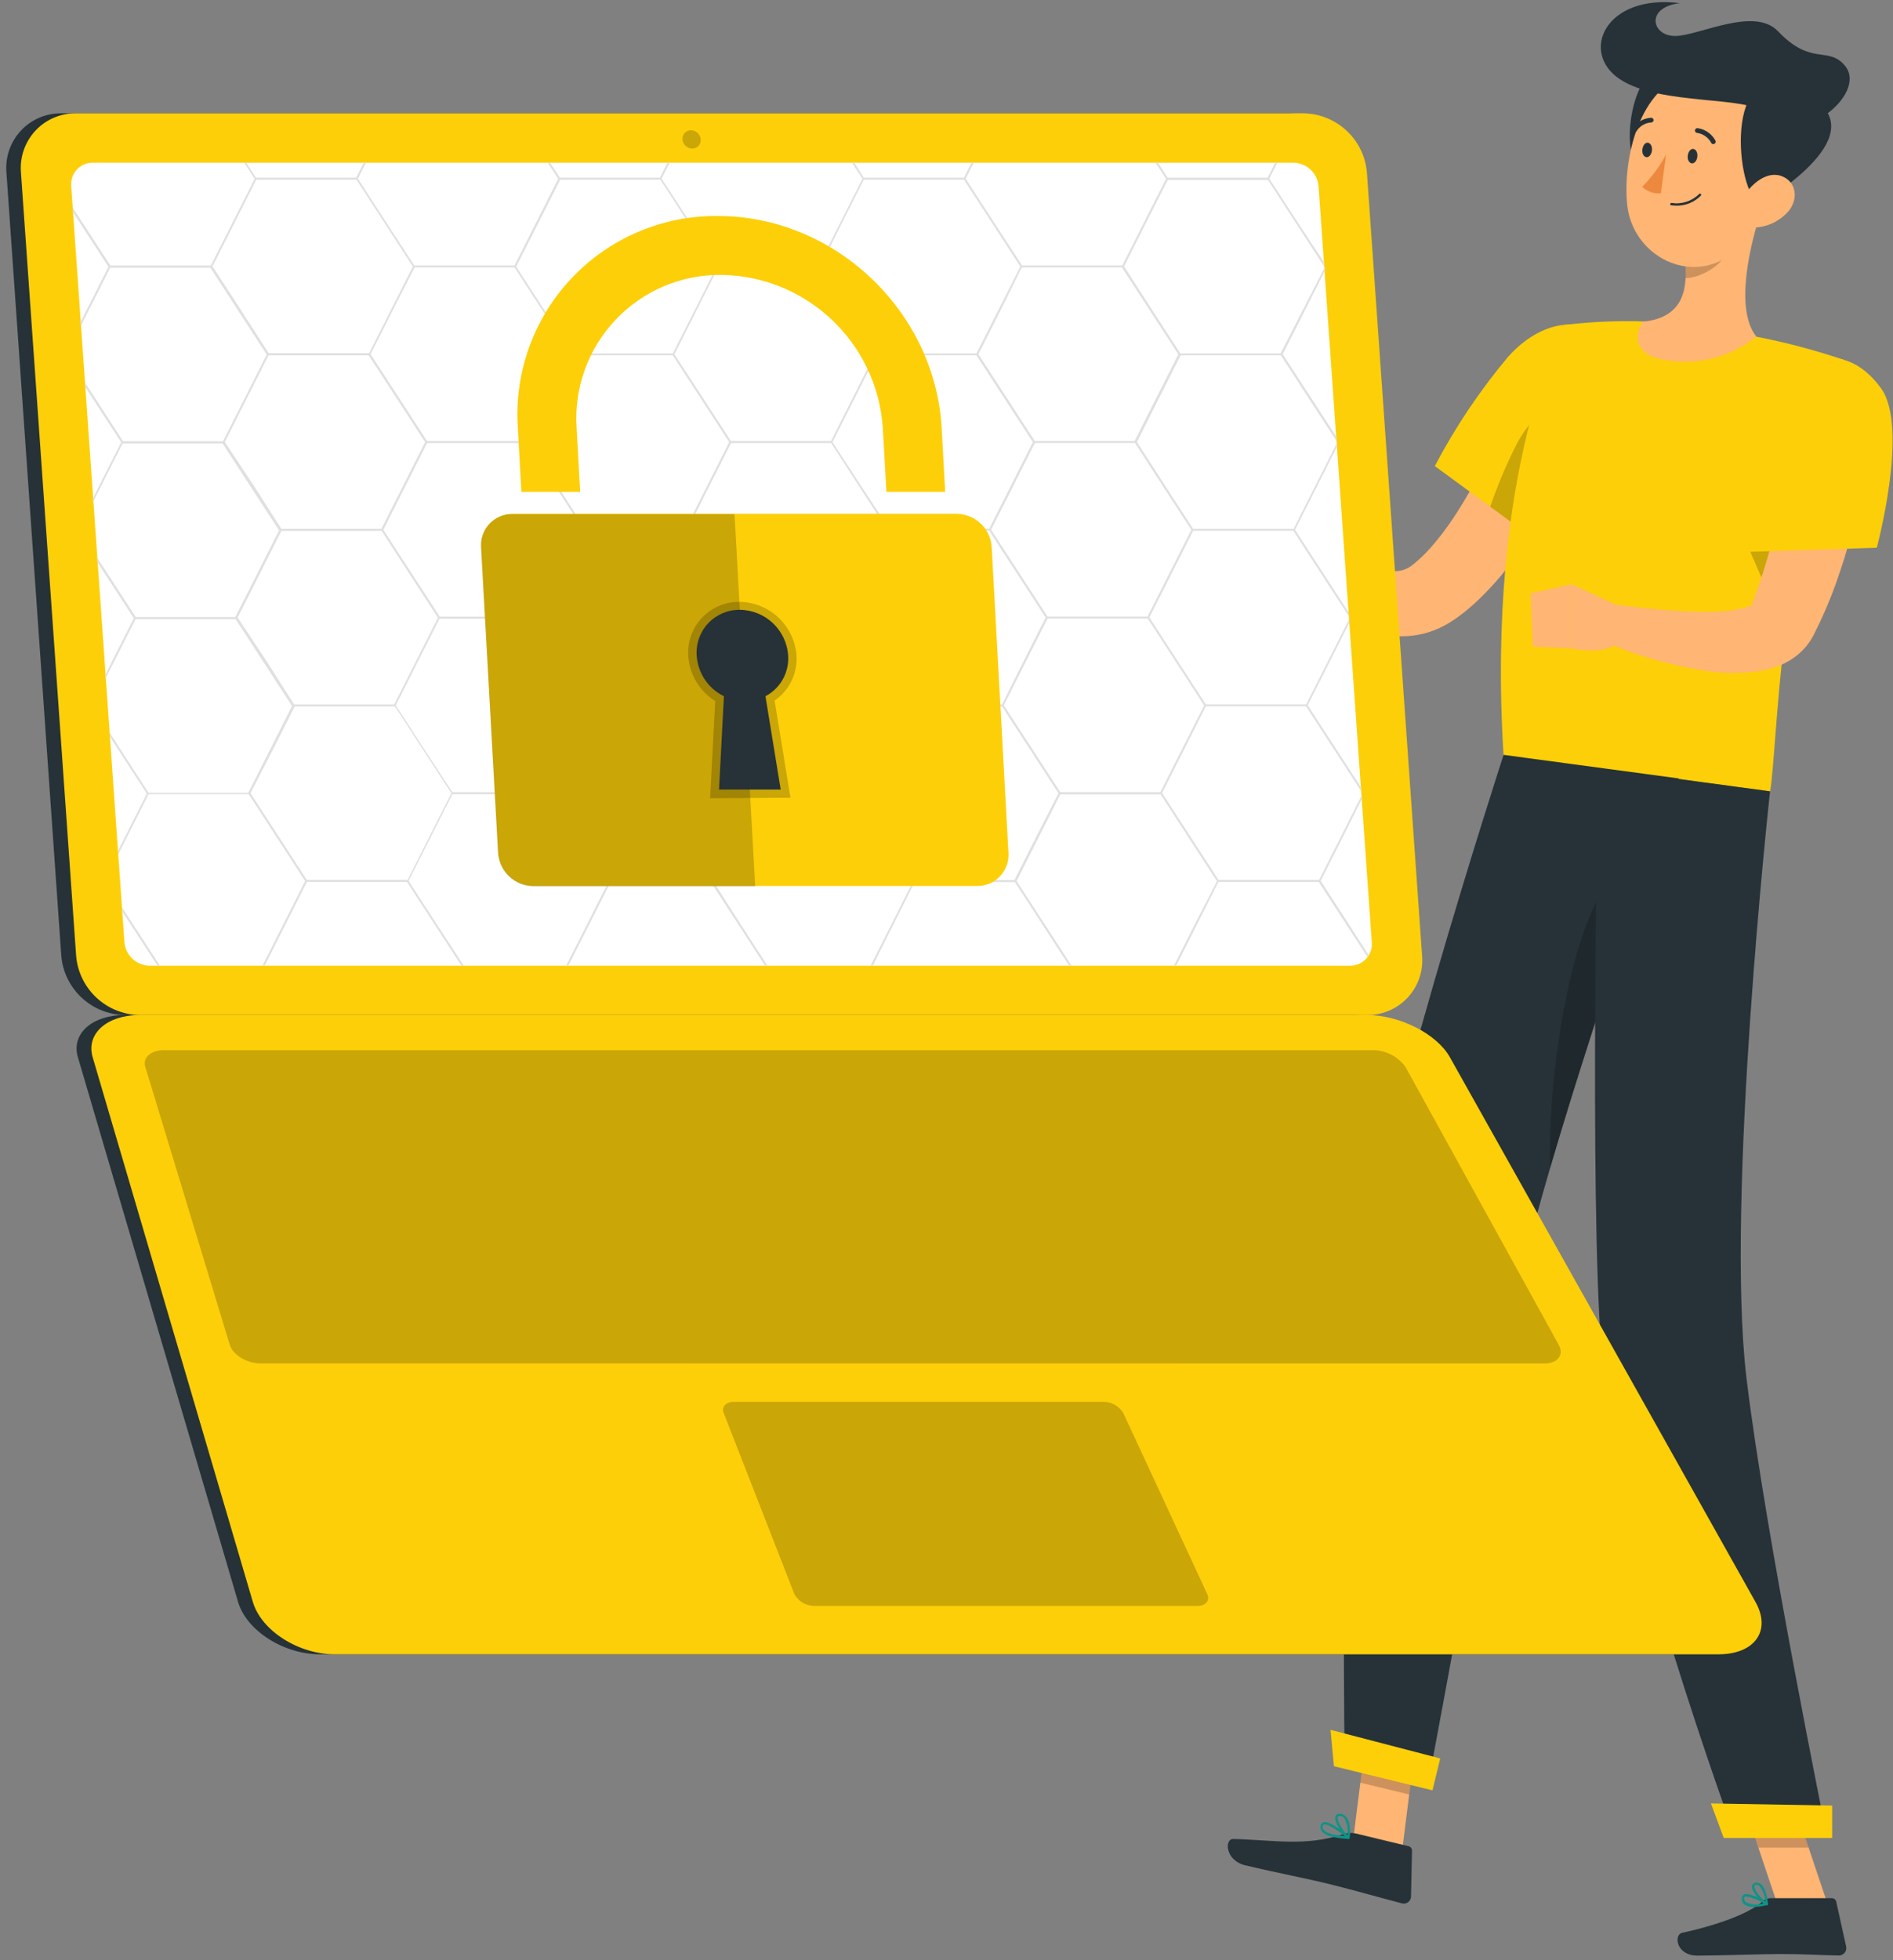 <svg xmlns="http://www.w3.org/2000/svg" width="229" height="237" viewBox="0 0 229 237" fill="none" ml-update="aware"><rect x="0" y="0" width="229" height="237" fill="#808080" stroke="none"/><script xmlns=""/>
    <path d="M169.617 223.775L163.711 222.329L165.475 208.265L171.388 209.71L169.617 223.775V223.775Z" fill="#FFB573"/>
    <path d="M221.086 230.201H215.002L210.27 216.113H216.346L221.086 230.201V230.201Z" fill="#FFB573"/>
    <path d="M214.195 229.494H221.608C221.856 229.494 222.071 229.664 222.129 229.905L223.333 235.345C223.39 235.612 223.322 235.891 223.148 236.101C222.974 236.312 222.713 236.431 222.44 236.425C220.054 236.386 218.314 236.246 215.306 236.246C213.457 236.246 207.886 236.44 205.329 236.44C202.773 236.44 202.446 233.915 203.488 233.682C208.15 232.664 211.709 231.25 213.208 229.898C213.476 229.645 213.828 229.501 214.195 229.494V229.494Z" fill="#263238"/>
    <path d="M163.958 221.661L170.407 223.215C170.648 223.276 170.816 223.495 170.812 223.743L170.695 229.284C170.692 229.555 170.564 229.809 170.349 229.973C170.133 230.137 169.853 230.193 169.592 230.123C167.26 229.517 163.942 228.569 161.044 227.846C157.625 227.007 154.626 226.471 150.616 225.515C148.192 224.925 148.114 222.306 149.186 222.337C154.051 222.454 157.858 223.269 162.45 221.778C162.933 221.601 163.454 221.561 163.958 221.661Z" fill="#263238"/>
    <path d="M193.399 47.353C192.98 48.612 192.575 49.684 192.117 50.842C191.659 52 191.2 53.088 190.711 54.199C189.739 56.422 188.659 58.597 187.478 60.757C186.282 62.942 184.959 65.054 183.515 67.083C182.005 69.232 180.271 71.215 178.34 72.996C177.819 73.454 177.299 73.913 176.716 74.34C176.405 74.566 176.18 74.752 175.799 74.993C175.438 75.236 175.065 75.459 174.68 75.661C173.067 76.519 171.262 76.955 169.435 76.928C167.758 76.891 166.106 76.516 164.578 75.824C163.26 75.223 162.018 74.467 160.88 73.571C158.86 71.941 157.058 70.058 155.518 67.968C154.741 66.974 154.088 65.933 153.436 64.86C152.773 63.806 152.169 62.717 151.625 61.597L155.51 59.188C156.179 59.965 156.948 60.835 157.694 61.628C158.44 62.42 159.248 63.182 160.025 63.959C161.516 65.391 163.161 66.655 164.928 67.728C166.568 68.699 168.238 69.181 169.272 69.017C169.775 68.941 170.254 68.75 170.67 68.458C170.793 68.377 170.909 68.289 171.02 68.194C171.121 68.116 171.339 67.922 171.486 67.79C171.843 67.488 172.183 67.166 172.504 66.826C175.146 64.06 177.423 60.291 179.405 56.422C180.407 54.471 181.332 52.459 182.233 50.438C182.676 49.42 183.111 48.395 183.523 47.369C183.935 46.343 184.354 45.271 184.704 44.338L193.399 47.353Z" fill="#FFB573"/>
    <path d="M195.872 44.362C197.169 50.026 184.744 64.526 184.744 64.526L173.57 56.351C176.043 51.643 179.016 47.214 182.436 43.142C187.557 37.399 194.434 38.145 195.872 44.362Z" fill="#fdcf08"/>
    <path opacity="0.2" d="M183.386 53.865C182.182 56.257 181.143 58.728 180.277 61.263L184.745 64.526C184.745 64.526 192.127 55.924 194.909 49.374C191.552 46.491 186.307 48.13 183.386 53.865Z" fill="black"/>
    <path d="M156.111 60.05L153.275 56.251L148.465 61.923C148.465 61.923 151.379 64.845 154.984 63.702L156.111 60.05Z" fill="#FFB573"/>
    <path d="M146.941 54.16L145.348 60.672L148.464 61.923L153.274 56.25L146.941 54.16V54.16Z" fill="#FFB573"/>
    <path opacity="0.2" d="M165.472 208.265L164.562 215.522L170.476 216.96L171.385 209.71L165.472 208.265V208.265Z" fill="black"/>
    <path opacity="0.2" d="M216.354 216.113H210.27L212.709 223.378H218.794L216.354 216.113V216.113Z" fill="black"/>
    <path d="M223.082 43.515C220.878 49.951 219.159 56.543 217.938 63.236C217.06 67.898 216.384 72.366 215.949 76.446C214.83 85.957 214.573 93.246 214.13 95.693L181.89 91.35C179.707 56.538 189.272 39.287 189.272 39.287C191.863 38.971 194.472 38.818 197.082 38.829C197.633 38.829 198.193 38.829 198.76 38.868C203.361 39.218 207.937 39.833 212.467 40.709C213.33 40.873 214.2 41.051 215.039 41.246C219.329 42.217 223.082 43.515 223.082 43.515Z" fill="#fdcf08"/>
    <path opacity="0.2" d="M217.938 63.236C217.06 67.898 216.384 72.366 215.949 76.446L211.59 66.36L217.938 63.236Z" fill="black"/>
    <path d="M213.193 25.083C211.732 29.372 209.782 37.337 212.471 40.694C209.344 43.206 205.281 44.235 201.335 43.515C197.551 42.924 197.722 40.243 198.763 38.891C203.838 38.378 204.203 34.711 203.814 31.167L213.193 25.083Z" fill="#FFB573"/>
    <path opacity="0.2" d="M209.368 27.554L203.812 31.128C203.917 31.953 203.948 32.785 203.906 33.615C205.825 33.615 208.685 31.882 209.143 29.947C209.36 29.169 209.436 28.359 209.368 27.554Z" fill="black"/>
    <path d="M202.034 7.848C197.325 7.467 195.693 18.812 198.63 20.988C201.567 23.164 210.853 8.547 202.034 7.848Z" fill="#263238"/>
    <path d="M214.614 18.517C213.441 24.438 213.06 27.966 209.626 30.623C204.466 34.617 197.465 30.895 196.843 24.741C196.284 19.201 198.296 10.451 204.458 8.858C207.22 8.132 210.161 8.888 212.23 10.855C214.299 12.823 215.201 15.723 214.614 18.517Z" fill="#FFB573"/>
    <path d="M213.403 24.314C210.489 26.132 208.026 7.949 215.773 10.327C228.353 14.22 216.876 22.154 213.403 24.314Z" fill="#263238"/>
    <path d="M213.417 13.699C211.653 11.524 200.929 12.837 195.987 9.596C191.045 6.356 194.177 -0.769 203.222 0.381C199.01 0.87 199.779 4.382 202.67 4.351C205.561 4.32 212.212 0.738 215.103 3.792C219.136 8.035 221.156 5.517 223.168 7.926C226.121 11.391 217.24 18.431 213.417 13.699Z" fill="#263238"/>
    <path d="M216.415 25.464C215.441 26.63 214.043 27.359 212.53 27.492C210.525 27.663 209.896 25.774 210.774 24.081C211.551 22.526 213.555 20.631 215.436 21.26C217.316 21.889 217.573 24.018 216.415 25.464Z" fill="#FFB573"/>
    <path d="M162.685 213.611L172.693 216.02C172.693 216.02 179.142 181.931 182.134 163.18C183.043 157.485 185.071 149.605 187.527 141.19C190.635 130.591 194.388 119.153 197.442 110.209C200.667 100.783 203.083 94.116 203.083 94.116L181.893 91.264C181.893 91.264 165.746 140.832 163.959 159.295C162.032 178.511 162.685 213.611 162.685 213.611Z" fill="#263238"/>
    <path opacity="0.2" d="M187.525 141.252C190.633 130.653 194.387 119.215 197.44 110.271L195.537 105.368C189.849 111.304 187.183 130.637 187.525 141.252Z" fill="black"/>
    <path d="M193.324 92.865C193.324 92.865 192.275 144.982 193.705 162.745C195.259 182.171 209.852 221.972 209.852 221.972H220.995C220.995 221.972 213.559 185.567 211.282 166.677C208.686 145.153 214.126 95.67 214.126 95.67L193.324 92.865Z" fill="#263238"/>
    <path d="M208.523 222.213H221.639V218.296L206.977 218.04L208.523 222.213V222.213Z" fill="#fdcf08"/>
    <path d="M161.369 213.541L173.289 216.455L174.229 212.6L160.957 209.143L161.369 213.541V213.541Z" fill="#fdcf08"/>
    <path d="M205.328 18.968C205.265 19.449 204.955 19.807 204.636 19.745C204.317 19.682 204.108 19.271 204.178 18.789C204.247 18.307 204.551 17.942 204.869 18.012C205.188 18.082 205.39 18.478 205.328 18.968Z" fill="#263238"/>
    <path d="M199.836 18.222C199.766 18.711 199.455 19.069 199.136 18.999C198.818 18.929 198.616 18.525 198.686 18.035C198.756 17.546 199.059 17.188 199.377 17.258C199.696 17.328 199.898 17.74 199.836 18.222Z" fill="#263238"/>
    <path d="M201.543 18.703C200.767 20.126 199.797 21.433 198.66 22.589C199.264 23.17 200.095 23.455 200.929 23.366L201.543 18.703Z" fill="#ED893E"/>
    <path d="M202.81 24.866C202.597 24.865 202.384 24.849 202.173 24.819C202.135 24.815 202.099 24.796 202.075 24.765C202.052 24.733 202.042 24.694 202.049 24.656C202.055 24.618 202.075 24.585 202.106 24.563C202.137 24.541 202.175 24.532 202.212 24.539C203.436 24.73 204.677 24.326 205.553 23.451C205.61 23.398 205.699 23.398 205.755 23.451C205.783 23.478 205.799 23.514 205.799 23.552C205.799 23.59 205.783 23.627 205.755 23.653C204.981 24.444 203.917 24.882 202.81 24.866V24.866Z" fill="#263238"/>
    <path d="M207.262 17.421C207.158 17.422 207.062 17.365 207.013 17.274C206.667 16.627 206.037 16.181 205.311 16.069C205.235 16.065 205.164 16.031 205.113 15.974C205.062 15.917 205.035 15.842 205.04 15.766C205.052 15.609 205.185 15.49 205.343 15.494C206.263 15.614 207.07 16.169 207.511 16.986C207.549 17.053 207.56 17.133 207.539 17.207C207.519 17.282 207.469 17.345 207.402 17.383C207.359 17.406 207.311 17.419 207.262 17.421V17.421Z" fill="#263238"/>
    <path d="M197.719 16.015C197.661 16.014 197.605 15.998 197.556 15.968C197.425 15.877 197.39 15.698 197.478 15.564C197.976 14.781 198.821 14.286 199.747 14.235C199.906 14.235 200.035 14.364 200.035 14.523C200.035 14.682 199.906 14.81 199.747 14.81C199.012 14.853 198.344 15.254 197.96 15.883C197.907 15.965 197.817 16.015 197.719 16.015V16.015Z" fill="#263238"/>
    <path fill-rule="evenodd" clip-rule="evenodd" d="M211.01 230.247C211.355 230.479 211.769 230.589 212.184 230.558C212.722 230.54 213.256 230.462 213.777 230.325C213.832 230.311 213.875 230.265 213.885 230.208C213.896 230.149 213.868 230.09 213.815 230.061C213.598 229.921 211.632 228.716 210.964 229.058C210.81 229.138 210.713 229.297 210.715 229.47C210.675 229.763 210.786 230.055 211.01 230.247ZM211.096 229.299C211.157 229.286 211.221 229.286 211.282 229.299C212.019 229.429 212.724 229.701 213.357 230.1C212.649 230.341 211.876 230.302 211.197 229.991C211.046 229.863 210.972 229.666 211.002 229.47C210.999 229.4 211.035 229.334 211.096 229.299Z" fill="#0D9488"/>
    <path fill-rule="evenodd" clip-rule="evenodd" d="M213.673 230.341H213.742C213.766 230.353 213.793 230.358 213.82 230.356C213.863 230.326 213.886 230.276 213.882 230.224C213.882 230.222 213.882 230.218 213.881 230.212C213.866 230.041 213.713 228.38 213.028 227.815C212.857 227.672 212.635 227.604 212.414 227.629C212.189 227.629 211.996 227.789 211.955 228.009C211.823 228.662 213.043 229.999 213.673 230.341ZM212.445 227.877H212.515C212.635 227.877 212.751 227.921 212.841 228.002C213.269 228.548 213.521 229.212 213.564 229.905C212.934 229.431 212.157 228.429 212.235 228.025C212.235 228.024 212.235 228.023 212.236 228.021C212.244 227.98 212.264 227.877 212.445 227.877Z" fill="#0D9488"/>
    <path fill-rule="evenodd" clip-rule="evenodd" d="M159.873 221.373C160.385 222.112 162.134 222.29 163.136 222.329C163.187 222.323 163.231 222.291 163.253 222.244C163.269 222.186 163.254 222.124 163.214 222.08C162.996 221.871 160.922 220.083 160.106 220.317C159.949 220.359 159.825 220.479 159.779 220.635C159.69 220.882 159.725 221.157 159.873 221.373ZM160.16 220.581H160.222C160.704 220.542 161.87 221.342 162.701 221.972C161.341 221.902 160.385 221.606 160.098 221.195C159.999 221.051 159.976 220.869 160.036 220.705C160.051 220.644 160.099 220.596 160.16 220.581Z" fill="#0D9488"/>
    <path fill-rule="evenodd" clip-rule="evenodd" d="M163.032 222.329C163.065 222.341 163.101 222.341 163.133 222.329L163.172 222.345C163.22 222.327 163.255 222.286 163.266 222.236C163.266 222.234 163.266 222.229 163.267 222.223C163.289 222.049 163.485 220.483 162.9 219.734C162.735 219.495 162.474 219.34 162.185 219.307C161.789 219.252 161.634 219.415 161.564 219.571C161.3 220.208 162.395 221.832 163.032 222.329ZM161.836 219.656C161.844 219.633 161.867 219.563 161.991 219.563H162.147C162.359 219.592 162.55 219.707 162.675 219.882C162.985 220.504 163.101 221.205 163.009 221.894C162.387 221.28 161.673 220.045 161.836 219.656Z" fill="#0D9488"/>
    <path d="M226.448 50.594C226.347 51.744 226.238 52.73 226.09 53.779C225.943 54.828 225.787 55.846 225.616 56.888C225.267 58.947 224.839 60.99 224.342 63.026C223.845 65.062 223.277 67.098 222.586 69.118C221.912 71.175 221.112 73.189 220.193 75.148L219.47 76.632L219.423 76.726L219.322 76.912L219.112 77.285C218.963 77.527 218.799 77.761 218.623 77.984C218.287 78.412 217.907 78.803 217.488 79.15C216.776 79.736 215.973 80.2 215.111 80.525C214.41 80.786 213.687 80.984 212.95 81.116C210.585 81.463 208.18 81.432 205.825 81.023C201.639 80.329 197.555 79.124 193.664 77.433L194.962 73.043C196.85 73.291 198.847 73.54 200.743 73.695C202.639 73.851 204.566 73.99 206.392 73.975C208.026 74.019 209.658 73.836 211.241 73.431C211.847 73.252 212.228 72.942 212.127 72.949C212.086 72.961 212.049 72.982 212.018 73.011L211.948 73.089L211.909 73.136V73.136V73.058L212.399 71.799C213.666 68.275 214.661 64.659 215.375 60.983C215.779 59.11 216.097 57.214 216.424 55.326C216.584 54.378 216.732 53.43 216.867 52.482L217.248 49.7L226.448 50.594Z" fill="#FFB573"/>
    <path d="M227.567 46.965C230.963 51.681 227.039 66.22 227.039 66.22L211.078 66.733C211.078 66.733 212.376 57.152 214.738 50.011C217.302 42.24 223.441 41.253 227.567 46.965Z" fill="#fdcf08"/>
    <path d="M195.708 73.221L190.105 70.626V78.397C190.105 78.397 195.366 79.554 196.283 76.842L195.708 73.221Z" fill="#FFB573"/>
    <path d="M185.148 71.745L185.428 78.171L190.075 78.389L190.106 70.626L185.148 71.745V71.745Z" fill="#FFB573"/>
    
    <mask id="mask0_0_17229" style="mask-type:alpha" maskUnits="userSpaceOnUse" x="189" y="49" width="10" height="17">
    <path fill-rule="evenodd" clip-rule="evenodd" d="M195.448 64.251C194.465 65.358 193.13 65.938 192.072 65.703C191.241 65.519 190.792 64.881 190.771 64.847C190.442 64.316 190.383 63.704 190.351 63.367C190.335 63.206 190.326 63.108 190.296 63.113C190.262 63.119 190.245 63.244 190.227 63.372C190.208 63.505 190.189 63.641 190.151 63.649C190.041 63.673 189.74 62.611 189.793 61.349C189.83 60.483 190.022 59.737 190.221 58.978C190.56 57.687 190.961 56.729 191.296 55.971C191.353 55.842 191.777 54.898 192.265 54.027C193.394 52.013 195.383 49.478 196.84 49.078C197.321 48.946 197.926 48.996 198.234 49.12C198.375 49.176 198.454 49.249 198.501 49.332C198.572 49.457 198.578 49.623 198.519 49.83C198.424 50.165 197.87 51.027 197.271 51.959C197.223 52.034 197.174 52.109 197.125 52.185C197.022 52.346 196.927 52.493 196.84 52.629C196.117 53.752 195.875 54.128 195.158 55.469C194.356 56.973 193.716 58.345 193.241 59.584C192.765 60.823 192.49 61.833 192.417 62.612C192.384 62.972 192.499 63.647 192.944 63.782C193.386 63.915 194.115 63.478 194.723 62.653L195.448 64.251Z" fill="white"/>
    </mask>
    <g mask="url(#mask0_0_17229)">
    </g>
    
    <mask id="mask1_0_17229" style="mask-type:alpha" maskUnits="userSpaceOnUse" x="194" y="54" width="11" height="12">
    <path fill-rule="evenodd" clip-rule="evenodd" d="M202.989 60.521C203.002 60.534 203.015 60.547 203.028 60.56C202.518 61.243 202.033 61.774 201.656 62.155C201.239 62.576 200.885 62.93 200.339 63.304L200.339 63.304C199.729 63.722 199.167 64.106 198.472 64.103C198.306 64.102 197.812 64.094 197.421 63.742C197.116 63.467 197.027 63.127 196.998 62.969C197.508 62.574 198.205 61.974 198.911 61.145C199.485 60.472 200.548 59.199 200.971 57.477C201.269 56.26 201.052 55.597 200.895 55.263C200.612 54.664 200.018 54.365 199.113 54.365C198.376 54.365 197.685 54.651 197.038 55.221C196.39 55.792 195.848 56.502 195.409 57.351C194.97 58.201 194.669 59.113 194.506 60.087C194.351 61.022 194.391 61.866 194.63 62.62L194.631 62.621L195.364 64.351L195.367 64.348C195.491 64.6 195.766 65.052 196.322 65.383C196.95 65.758 197.585 65.767 197.847 65.768C198.462 65.77 198.938 65.61 199.385 65.455C200.175 65.182 200.73 64.825 201.173 64.536C201.793 64.133 202.407 63.631 203.016 63.032C203.626 62.434 204.193 61.745 204.72 60.964C204.741 60.961 204.761 60.958 204.782 60.954L202.989 60.521ZM196.763 59.544C196.842 59.071 196.962 58.646 197.124 58.27C197.286 57.894 197.477 57.595 197.699 57.372C197.92 57.15 198.143 57.038 198.37 57.038C198.596 57.038 198.694 57.17 198.665 57.435C198.635 57.7 198.522 58.034 198.328 58.437C198.133 58.841 197.884 59.273 197.581 59.732C197.277 60.192 196.981 60.617 196.689 61.006C196.659 60.505 196.684 60.018 196.763 59.544Z" fill="white"/>
    </mask>
    <g mask="url(#mask1_0_17229)">
    </g>
    
    
    <path d="M163.585 122.719H15.075C11.065 122.65 7.756 119.559 7.414 115.563L0.778 20.856C0.62 19.002 1.252 17.168 2.519 15.805C3.785 14.442 5.569 13.677 7.429 13.699H155.908C159.917 13.772 163.224 16.861 163.57 20.856L170.237 115.563C170.395 117.416 169.762 119.251 168.496 120.614C167.229 121.977 165.446 122.741 163.585 122.719V122.719Z" fill="#263238"/>
    <path d="M206.067 200.012H38.729C34.292 200.012 29.816 197.145 28.798 193.672L9.419 127.809C8.587 124.996 11.144 122.719 15.076 122.719H163.585C167.525 122.719 172.024 124.996 173.601 127.809L210.581 193.672C212.524 197.145 210.503 200.012 206.067 200.012Z" fill="#263238"/>
    <path d="M165.373 122.719H16.871C12.859 122.654 9.548 119.561 9.21 115.563L2.535 20.856C2.379 19.003 3.013 17.17 4.279 15.807C5.545 14.445 7.327 13.68 9.186 13.699H157.696C161.707 13.768 165.016 16.859 165.358 20.856L172.033 115.563C172.188 117.417 171.554 119.252 170.286 120.614C169.018 121.977 167.234 122.741 165.373 122.719Z" fill="#fdcf08"/>
    <path d="M18.083 116.759C16.5 116.726 15.195 115.508 15.052 113.931L8.611 22.488C8.549 21.756 8.799 21.033 9.3 20.496C9.8 19.959 10.503 19.658 11.237 19.667H156.483C158.061 19.704 159.36 20.916 159.506 22.488L165.948 113.931C166.009 114.663 165.759 115.387 165.259 115.925C164.759 116.463 164.056 116.766 163.321 116.759H18.083Z" fill="white"/>
    <ellipse opacity="0.2" cx="83.663" cy="16.857" rx="1.065" ry="1.142" transform="rotate(-45.99 83.663 16.857)" fill="black"/>
    <path d="M207.861 200.012H40.516C36.079 200.012 31.611 197.145 30.585 193.672L11.206 127.809C10.382 124.996 12.931 122.719 16.87 122.719H165.372C169.312 122.719 173.811 124.996 175.388 127.809L212.36 193.672C214.311 197.145 212.298 200.012 207.861 200.012Z" fill="#fdcf08"/>
    <path opacity="0.2" d="M31.503 164.835C29.84 164.835 28.17 163.81 27.789 162.566L17.579 128.99C17.237 127.879 18.239 126.97 19.809 126.97H166.057C167.626 126.968 169.1 127.72 170.02 128.99L188.553 162.582C189.237 163.825 188.444 164.851 186.781 164.851L31.503 164.835Z" fill="black"/>
    <path opacity="0.2" d="M98.501 194.153C97.492 194.156 96.564 193.599 96.092 192.708L87.544 170.826C87.257 170.088 87.816 169.482 88.795 169.482H133.476C134.455 169.481 135.365 169.991 135.877 170.826L146.033 192.708C146.406 193.485 145.877 194.153 144.867 194.153H98.501Z" fill="black"/>
    <path fill-rule="evenodd" clip-rule="evenodd" d="M17.974 96.02L14.306 103.293L14.275 102.858L17.764 95.95L13.304 89.089L13.265 88.584L17.966 95.841H30.034L32.683 90.596L35.325 85.359L31.914 80.106L28.503 74.861H16.396L13.747 80.098L12.76 82.056V81.582L13.537 79.981L16.187 74.744L12.775 69.499L11.773 67.945V67.448L13.016 69.359L16.427 74.604H28.464L31.114 69.367L33.756 64.122L30.344 58.877L26.933 53.624H14.827L12.177 58.869L11.229 60.75V60.276L12.006 58.721L14.656 53.476L11.245 48.231L10.289 46.763V46.258L11.486 48.099L14.889 53.352H26.972L29.622 48.107L32.264 42.87L28.852 37.617L25.449 32.372H13.335L9.776 39.42L9.737 38.946L13.117 32.255L8.797 25.611V25.106L13.358 32.1H25.503L28.153 26.863L30.803 21.617L29.529 19.667H29.785L30.966 21.485H43.08L44.005 19.667H44.277L43.298 21.602L46.709 26.855L50.12 32.1H62.234L64.876 26.863L67.526 21.617L66.252 19.667H66.547L67.728 21.485H79.819L80.744 19.667H81.016L80.037 21.602L83.471 26.855L86.882 32.1H99.036L101.678 26.863L104.327 21.617L103.061 19.667H103.348L104.498 21.485H116.605L117.529 19.667H117.801L116.822 21.602L120.233 26.855L123.645 32.1H135.759L138.401 26.863L141.051 21.617L139.784 19.667H140.072L141.26 21.485H153.344L154.26 19.667H154.532L153.553 21.602L156.965 26.855L160.189 31.735V32.24L156.794 27.002L153.382 21.757H141.268L138.626 26.971L135.984 32.216L139.388 37.485L142.799 42.738H154.905L160.283 32.255V32.729L155.177 42.831L161.705 52.862V53.368L154.944 42.963H142.83L140.18 48.2L137.538 53.445L140.926 58.69L144.338 63.943H156.483L161.736 53.546V54.02L156.669 64.052L163.142 74.022L163.181 74.527L156.452 64.169H144.345L141.696 69.414L139.046 74.651L142.457 79.904L145.868 85.149H158.014L163.228 74.822V75.304L158.2 85.266L164.626 95.157L164.665 95.662L157.99 85.398H145.876L143.234 90.635L140.584 95.88L143.996 101.125L147.407 106.378H159.568L162.217 101.133L164.743 96.129V96.603L162.412 101.265L159.77 106.502L163.181 111.755L165.582 115.5L165.427 115.71L162.94 111.887L159.529 106.634H147.391L144.749 111.879L142.286 116.759H142.006L144.532 111.763L147.213 106.533L143.801 101.288L140.39 96.035H128.276L125.626 101.28L122.984 106.518L126.396 111.771L129.644 116.775H129.348L126.186 111.903L122.774 106.65H110.652L108.011 111.895L105.578 116.759H105.306L107.832 111.763L110.474 106.518L107.063 101.273L103.651 96.02H91.545L88.895 101.265L86.253 106.502L89.602 111.755L92.85 116.759H92.555L89.392 111.887L85.981 106.634H73.867L71.225 111.879L68.754 116.759H68.482L71.007 111.763L73.649 106.518L70.238 101.273L66.827 96.02H54.728L52.078 101.265L49.429 106.502L52.84 111.755L56.111 116.759H55.816L52.654 111.887L49.242 106.634H37.128L34.478 111.879L32.015 116.759H31.743L34.261 111.763L36.91 106.518L33.499 101.273L30.088 96.02H17.974ZM54.728 95.779H66.827L69.461 90.534L72.103 85.297L68.692 80.044L65.281 74.799H53.174L50.524 80.036L47.883 85.281L51.286 90.526L54.728 95.779ZM119.666 63.92H107.568L104.125 58.69L100.714 53.445L103.364 48.2L106.013 42.963H118.12L121.531 48.208L124.942 53.453L122.3 58.698L119.666 63.92ZM123.077 69.414L119.666 64.161L107.56 64.184L104.918 69.429L102.268 74.666L105.679 79.919L109.106 85.165H121.22L123.847 79.896L126.489 74.659L123.077 69.414ZM103.931 58.799L107.342 64.044L104.693 69.289L102.043 74.527H89.96L86.548 69.282L83.145 64.052L85.787 58.815L88.437 53.57H100.551L103.931 58.799ZM87.1 79.919L89.75 74.682L86.339 69.437L82.927 64.184H70.813L68.171 69.429L65.522 74.666L68.933 79.919L72.344 85.165H84.458L87.1 79.919ZM85.569 58.698L82.92 63.943H70.805L67.394 58.69L63.983 53.445L66.633 48.2L69.275 42.963H81.389L84.8 48.208L88.211 53.453L85.569 58.698ZM70.596 64.068L67.192 58.822L63.781 53.57H51.667L49.017 58.815L46.375 64.052L49.786 69.305L53.197 74.55H65.273L67.954 69.313L70.596 64.068ZM88.639 101.148L85.997 106.393H73.882L70.471 101.141L67.06 95.895L69.71 90.65L72.352 85.413H84.466L87.877 90.658L91.288 95.911L88.639 101.148ZM91.498 95.779H103.605L106.278 90.534L108.92 85.297L105.516 80.044L102.105 74.799H89.991L87.341 80.036L84.699 85.281L88.087 90.526L91.498 95.779ZM125.362 101.148L122.72 106.393H110.645L107.233 101.141L103.822 95.895L106.472 90.65L109.114 85.413H121.22L124.632 90.658L128.043 95.911L125.362 101.148ZM145.666 85.289L142.255 80.036L138.844 74.791H126.73L124.08 80.028L121.438 85.273L124.849 90.518L128.26 95.771H140.367L143.017 90.526L145.666 85.289ZM140.701 58.815L144.112 64.06L141.462 69.305L138.821 74.542H126.722L123.311 69.297L119.899 64.044L122.549 58.807L125.191 53.562H137.305L140.701 58.815ZM135.72 32.341H123.606L121.011 37.578L118.361 42.823L121.772 48.068L125.183 53.321H137.251L139.893 48.076L142.543 42.839L139.131 37.586L135.72 32.341ZM101.849 26.963L104.498 21.726H116.612L120.016 26.971L123.427 32.224L120.785 37.461L118.112 42.738H106.029L102.626 37.485L99.214 32.24L101.849 26.963ZM98.997 32.341H86.882L84.233 37.586L81.591 42.831L85.01 48.068L88.421 53.321H100.528L103.169 48.076L105.819 42.839L102.408 37.586L98.997 32.341ZM65.125 26.963L67.775 21.726H79.881L83.293 26.971L86.704 32.224L84.062 37.461L81.381 42.738H69.267L65.856 37.485L62.444 32.24L65.125 26.963ZM62.242 32.341H50.159L47.478 37.578L44.836 42.823L48.248 48.068L51.659 53.321H63.765L66.415 48.076L69.065 42.839L65.654 37.586L62.242 32.341ZM29.125 37.454L25.713 32.209L28.363 26.963L31.005 21.726H43.119L46.53 26.971L49.942 32.224L47.292 37.461L44.65 42.706H32.505L29.125 37.454ZM27.197 53.445L30.679 58.683L34.043 63.943H46.134L48.776 58.698L51.426 53.453L48.014 48.208L44.603 42.963H32.489L29.847 48.2L27.197 53.445ZM32.233 79.912L28.752 74.666L31.401 69.429L34.043 64.184H46.157L49.569 69.437L52.98 74.682L50.33 79.919L47.688 85.165H35.582L32.233 79.912ZM35.66 85.405L33.01 90.643L30.306 95.895L33.709 101.133L37.12 106.386H49.304L51.946 101.141L54.596 95.903L51.185 90.65L47.774 85.405H35.66Z" fill="#E0E0E0"/>
    <path d="M19.35 116.759L14.758 109.696L14.789 110.201L19.055 116.759H19.35V116.759Z" fill="#E0E0E0"/>
    <path d="M118.234 107.116H64.494C62.254 107.085 60.412 105.341 60.259 103.106L58.2 66.135C58.13 65.091 58.499 64.065 59.217 63.304C59.935 62.544 60.938 62.116 61.984 62.125H115.74C117.978 62.156 119.818 63.901 119.967 66.135L121.995 103.106C122.064 104.146 121.699 105.168 120.986 105.928C120.273 106.688 119.277 107.118 118.234 107.116Z" fill="#fdcf08"/>
    <path opacity="0.2" d="M61.976 62.164C60.93 62.155 59.928 62.582 59.209 63.343C58.491 64.104 58.123 65.129 58.192 66.173L60.251 103.145C60.404 105.38 62.246 107.124 64.486 107.155H91.356L88.854 62.164H61.976Z" fill="black"/>
    <path opacity="0.2" d="M85.903 96.509L86.524 84.76C84.629 83.573 83.416 81.552 83.26 79.321C83.143 77.609 83.748 75.925 84.93 74.68C86.111 73.435 87.761 72.743 89.477 72.771C93.105 72.822 96.092 75.639 96.354 79.259C96.491 81.412 95.484 83.479 93.704 84.698L95.623 96.447L85.903 96.509Z" fill="black"/>
    <path d="M95.343 79.259C95.14 76.171 92.594 73.76 89.5 73.726C88.055 73.71 86.669 74.298 85.677 75.349C84.685 76.4 84.178 77.817 84.278 79.259C84.416 81.37 85.673 83.247 87.573 84.178L86.982 95.46H94.442L92.6 84.178C94.406 83.224 95.481 81.297 95.343 79.259V79.259Z" fill="#263238"/>
    <path d="M114.343 59.475H107.233L106.797 51.759C106.106 41.432 97.596 33.369 87.247 33.234C82.411 33.187 77.774 35.158 74.454 38.675C71.133 42.191 69.43 46.934 69.755 51.759L70.183 59.475H63.073L62.645 51.759C62.19 45.08 64.544 38.513 69.14 33.644C73.736 28.776 80.156 26.047 86.851 26.116C100.985 26.116 113.123 37.617 113.915 51.759L114.343 59.475Z" fill="#fdcf08"/>
    <script xmlns=""/></svg>